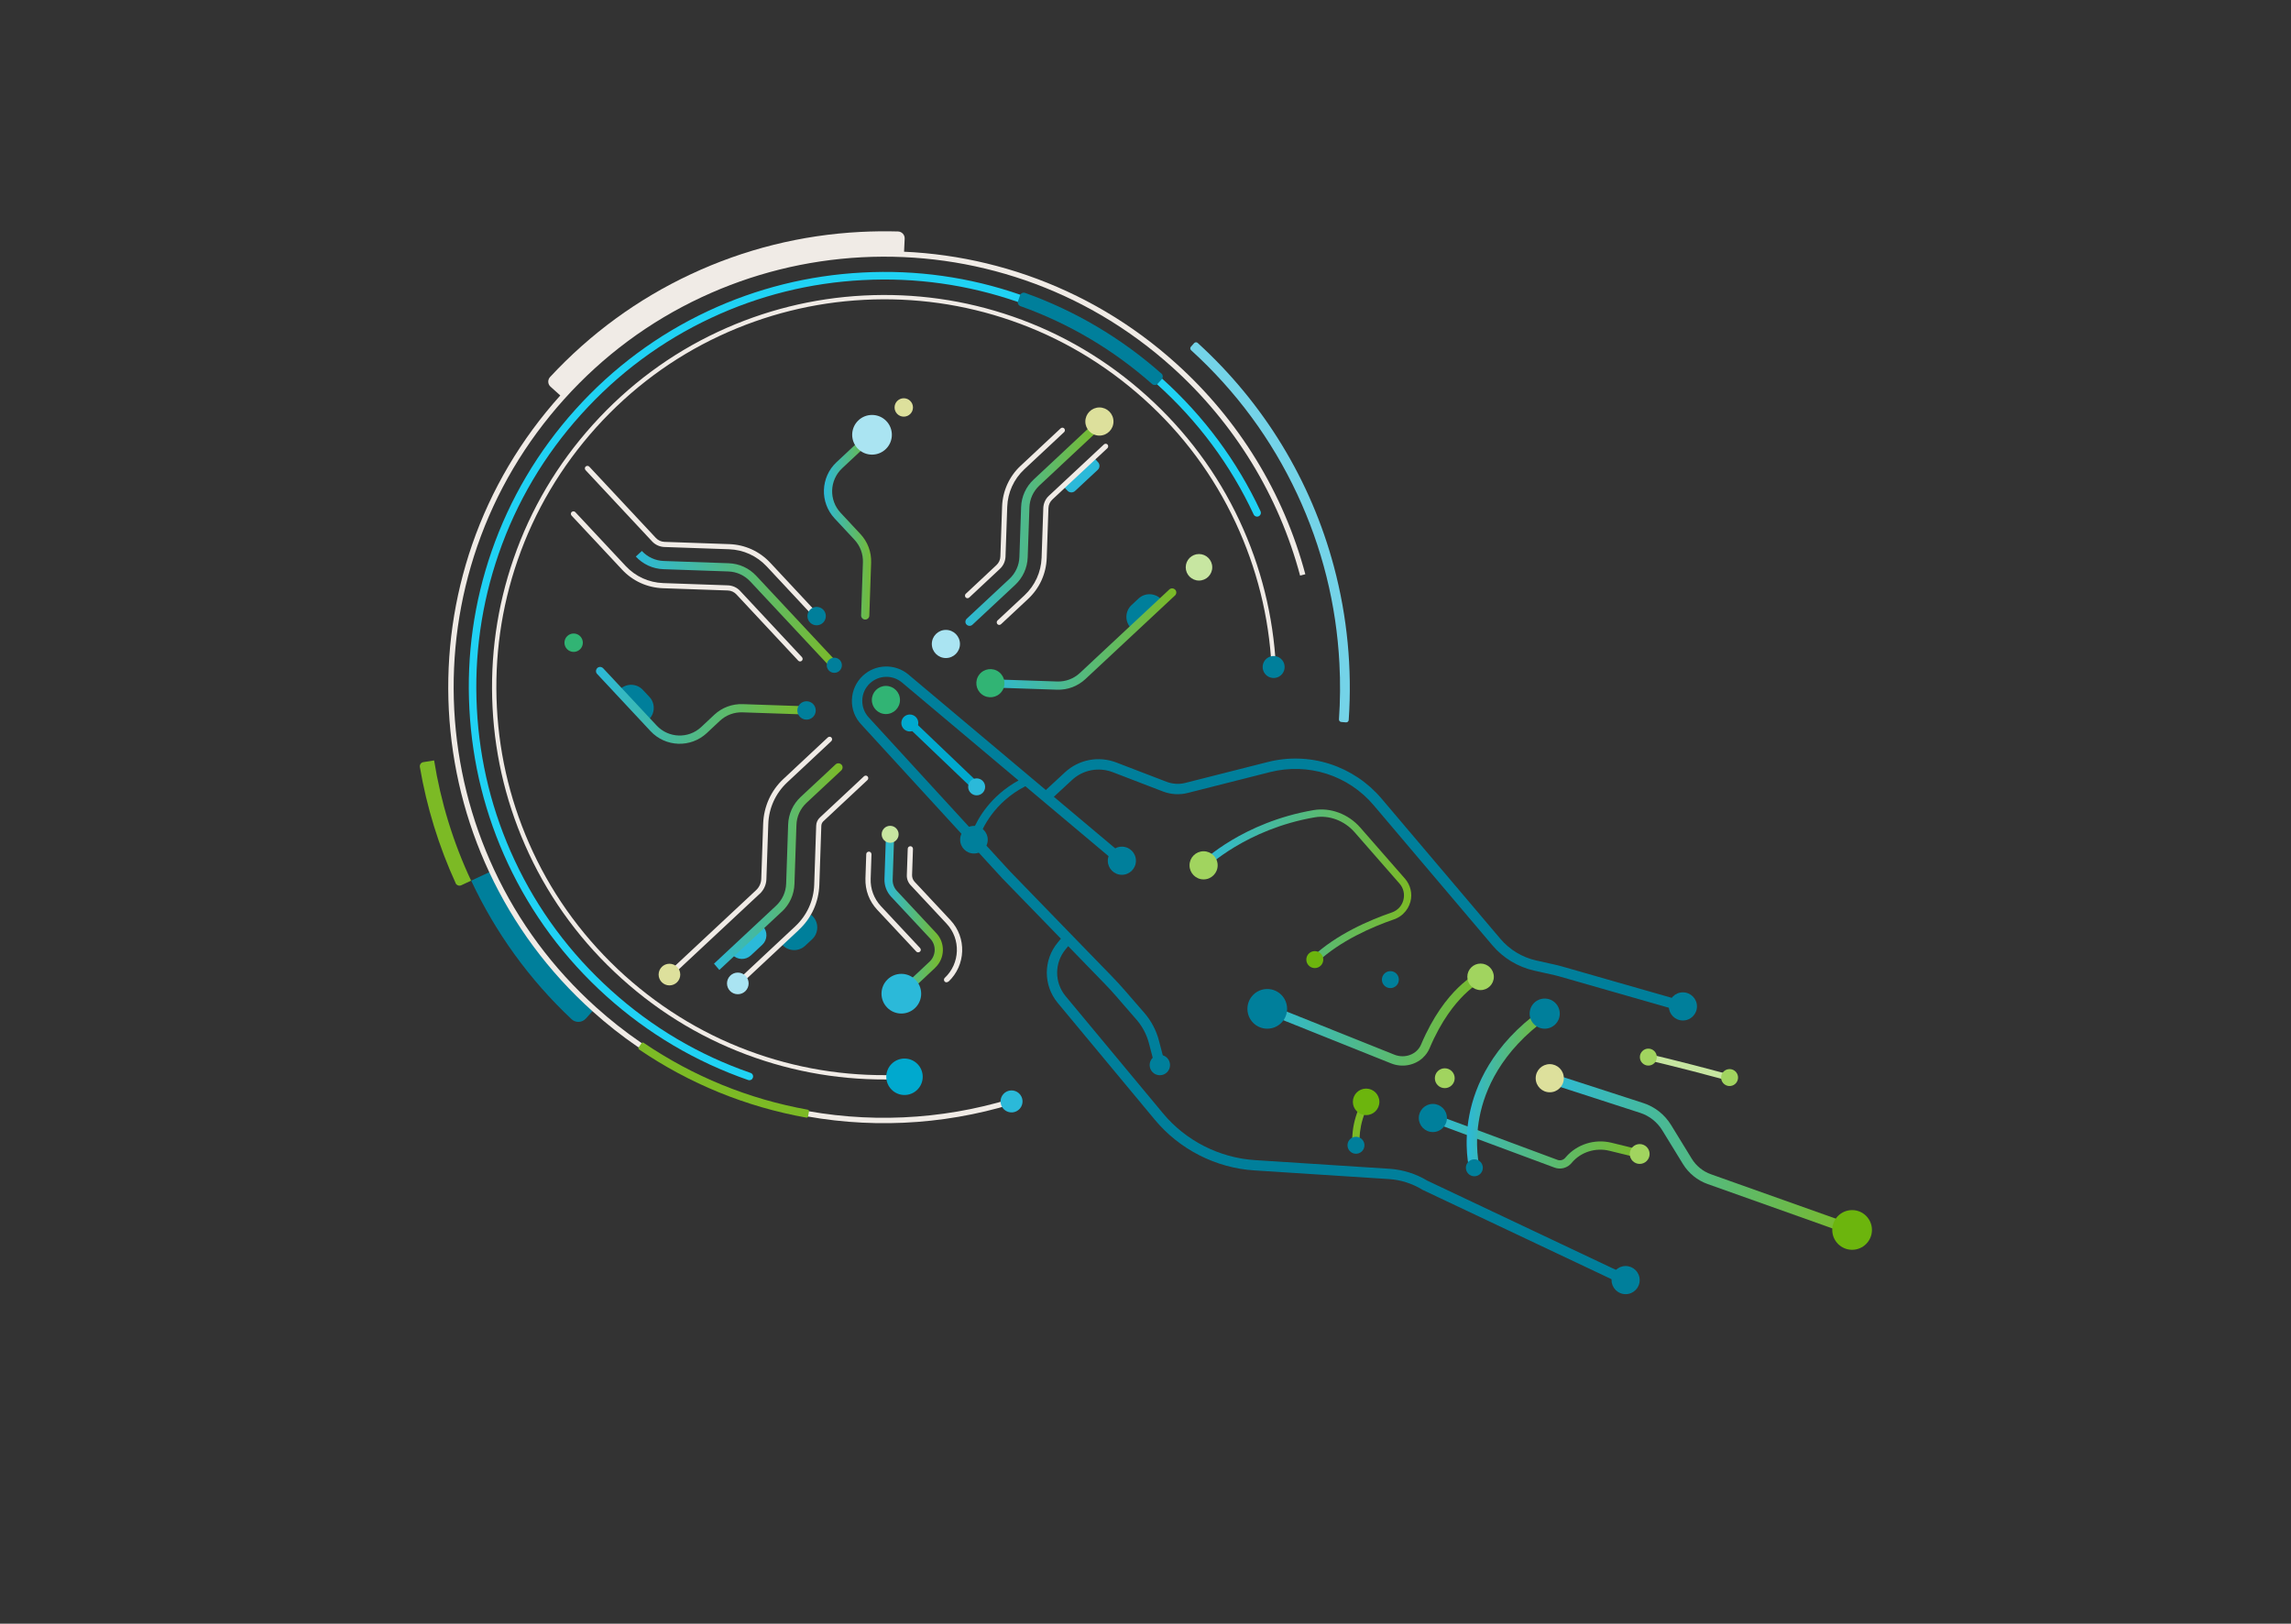 <?xml version="1.0" encoding="UTF-8"?>
<svg id="Layer_1" data-name="Layer 1" xmlns="http://www.w3.org/2000/svg" xmlns:xlink="http://www.w3.org/1999/xlink" viewBox="0 0 254 180">
  <rect x="0" y="0" width="254" height="180" fill="#333333" stroke="none"/>
  <defs>
    <style>
      .cls-1 {
        fill: #7cba25;
      }

      .cls-2 {
        fill: url(#linear-gradient-8);
      }

      .cls-3 {
        fill: url(#linear-gradient-7);
      }

      .cls-4 {
        fill: url(#linear-gradient-5);
      }

      .cls-5 {
        fill: url(#linear-gradient-6);
      }

      .cls-6 {
        fill: url(#linear-gradient-9);
      }

      .cls-7 {
        fill: url(#linear-gradient-4);
      }

      .cls-8 {
        fill: url(#linear-gradient-3);
      }

      .cls-9 {
        fill: url(#linear-gradient-2);
      }

      .cls-10 {
        fill: #c7e6a1;
      }

      .cls-11 {
        fill: url(#linear-gradient);
      }

      .cls-12 {
        fill: #dde09c;
      }

      .cls-13 {
        fill: #6cb50d;
      }

      .cls-14 {
        fill: #2bb9d9;
      }

      .cls-15 {
        fill: #74d3e8;
      }

      .cls-16 {
        fill: #00a9ce;
      }

      .cls-17 {
        fill: #007f9b;
      }

      .cls-18 {
        fill: url(#linear-gradient-10);
      }

      .cls-19 {
        fill: url(#linear-gradient-11);
      }

      .cls-20 {
        fill: url(#linear-gradient-12);
      }

      .cls-21 {
        fill: #aae4f2;
      }

      .cls-22 {
        fill: #31b474;
      }

      .cls-23 {
        fill: #20d2f4;
      }

      .cls-24 {
        fill: #a1d45f;
      }

      .cls-25 {
        fill: #f0ebe6;
      }

      .cls-26 {
        fill: #b2b2b2;
      }
    </style>
    <linearGradient id="linear-gradient" x1="66.08" y1="78.2" x2="89.88" y2="78.2" gradientUnits="userSpaceOnUse">
      <stop offset="0" stop-color="#2bb9d9"/>
      <stop offset="1" stop-color="#7cba25"/>
    </linearGradient>
    <linearGradient id="linear-gradient-2" x1="98.06" y1="101.33" x2="104.54" y2="101.33" xlink:href="#linear-gradient"/>
    <linearGradient id="linear-gradient-3" x1="109.35" y1="70.84" x2="130.4" y2="70.84" xlink:href="#linear-gradient"/>
    <linearGradient id="linear-gradient-4" x1="70.5" y1="67.64" x2="92.96" y2="67.64" xlink:href="#linear-gradient"/>
    <linearGradient id="linear-gradient-5" x1="91.35" y1="58.21" x2="97.13" y2="58.21" xlink:href="#linear-gradient"/>
    <linearGradient id="linear-gradient-6" x1="107.04" y1="58.06" x2="122.11" y2="58.06" xlink:href="#linear-gradient"/>
    <linearGradient id="linear-gradient-7" x1="171.25" y1="127.94" x2="205.91" y2="127.94" xlink:href="#linear-gradient"/>
    <linearGradient id="linear-gradient-8" x1="158.41" y1="126.51" x2="182.25" y2="126.51" xlink:href="#linear-gradient"/>
    <linearGradient id="linear-gradient-9" x1="139.99" y1="112.96" x2="164.66" y2="112.96" xlink:href="#linear-gradient"/>
    <linearGradient id="linear-gradient-10" x1="133.04" y1="98.26" x2="156.45" y2="98.26" xlink:href="#linear-gradient"/>
    <linearGradient id="linear-gradient-11" x1="162.6" y1="120.91" x2="171.83" y2="120.91" xlink:href="#linear-gradient"/>
    <linearGradient id="linear-gradient-12" x1="79.15" y1="96.07" x2="93.4" y2="96.07" xlink:href="#linear-gradient"/>
  </defs>
  <g>
    <g>
      <path class="cls-17" d="M70.36,76.55h1.07c.98,0,1.78.8,1.78,1.78v.26h-4.63v-.26c0-.98.8-1.78,1.78-1.78Z" transform="translate(79.2 -27.19) rotate(46.96)"/>
      <path class="cls-11" d="M89.73,79.09c-.09.08-.2.13-.33.12l-7.08-.24c-.93-.03-1.82.3-2.51.94l-1.45,1.36c-1.78,1.66-4.57,1.56-6.23-.21l-5.93-6.35c-.17-.18-.16-.47.02-.65s.47-.16.65.02l5.93,6.35c1.32,1.41,3.53,1.49,4.94.17l1.45-1.36c.86-.8,1.98-1.22,3.16-1.18l7.08.24c.25,0,.45.22.44.47,0,.13-.06.24-.14.32Z"/>
      <circle class="cls-17" cx="89.42" cy="78.76" r="1.02"/>
      <circle class="cls-22" cx="63.6" cy="71.25" r="1.02"/>
    </g>
    <g>
      <path class="cls-25" d="M101.99,105.5c-.12.11-.3.1-.4-.01l-4.34-4.64c-.88-.94-1.34-2.17-1.3-3.46l.09-2.7c0-.16.14-.28.3-.28.16,0,.28.14.28.3l-.09,2.7c-.04,1.14.37,2.22,1.14,3.05l4.34,4.64c.11.12.1.3-.01.4Z"/>
      <path class="cls-25" d="M105.13,108.82c-.12.11-.3.1-.4-.01s-.1-.3.01-.4c1.71-1.6,1.81-4.3.21-6.01l-3.99-4.27c-.29-.31-.44-.71-.42-1.13l.1-2.91c0-.16.14-.28.3-.28.16,0,.28.14.28.3l-.1,2.91c0,.27.09.52.27.72l3.99,4.27c1.82,1.94,1.71,5-.23,6.82Z"/>
      <path class="cls-9" d="M103.69,107.28l-3.44,3.22c-.18.17-.47.16-.65-.02s-.16-.47.02-.65l3.44-3.22c.72-.68.76-1.81.09-2.54l-4.36-4.67c-.49-.53-.75-1.22-.73-1.94l.17-4.99c0-.25.22-.45.47-.44.25,0,.45.22.44.47l-.17,4.99c-.02.48.15.94.48,1.29l4.36,4.67c1.02,1.09.96,2.81-.13,3.83Z"/>
      <circle class="cls-14" cx="99.93" cy="110.16" r="2.2"/>
      <circle class="cls-10" cx="98.69" cy="92.49" r=".94"/>
    </g>
    <g>
      <path class="cls-17" d="M126,66.44h1.07c.98,0,1.78.8,1.78,1.78v.26h-4.63v-.26c0-.98.8-1.78,1.78-1.78Z" transform="translate(-11.99 104.52) rotate(-43.04)"/>
      <path class="cls-8" d="M130.26,66.02l-9.92,9.26c-.86.8-1.98,1.22-3.16,1.18l-7.38-.25c-.25,0-.45-.22-.44-.47,0-.25.22-.45.47-.44l7.38.25c.93.03,1.82-.3,2.51-.94l9.92-9.26c.18-.17.47-.16.65.02s.16.47-.02.65Z"/>
      <circle class="cls-10" cx="132.93" cy="62.89" r="1.47"/>
      <circle class="cls-22" cx="109.81" cy="75.75" r="1.56" transform="translate(-17.31 116.21) rotate(-52.26)"/>
    </g>
    <g>
      <path class="cls-25" d="M90.73,68.51c-.12.11-.3.1-.4-.01l-5.34-5.72c-1.09-1.16-2.56-1.83-4.15-1.89l-7.18-.25c-.52-.02-1.01-.24-1.36-.62l-7.38-7.9c-.11-.12-.1-.3.01-.4s.3-.1.4.01l7.38,7.9c.25.27.59.43.96.44l7.18.25c1.74.06,3.36.79,4.55,2.07l5.34,5.72c.11.12.1.3-.01.4Z"/>
      <path class="cls-25" d="M88.9,73.25c-.12.11-.3.1-.4-.01l-6.85-7.34c-.25-.27-.59-.43-.96-.44l-7.18-.25c-1.74-.06-3.36-.79-4.55-2.07l-5.59-5.98c-.11-.12-.1-.3.01-.4s.3-.1.4.01l5.59,5.98c1.09,1.16,2.56,1.83,4.15,1.89l7.18.25c.52.02,1.01.24,1.36.62l6.85,7.34c.11.12.1.3-.01.4Z"/>
      <path class="cls-7" d="M92.81,74.09c-.18.17-.47.16-.65-.02l-8.98-9.61c-.64-.68-1.5-1.08-2.44-1.11l-7.18-.25c-1.18-.04-2.27-.54-3.07-1.4l.67-.62c.64.68,1.5,1.08,2.44,1.11l7.18.25c1.18.04,2.27.54,3.07,1.4l8.98,9.61c.17.18.16.47-.02.65Z"/>
      <circle class="cls-17" cx="92.5" cy="73.75" r=".84"/>
      <circle class="cls-17" cx="90.54" cy="68.3" r="1.02"/>
    </g>
    <g>
      <path class="cls-4" d="M96.24,68.56c-.09.08-.2.13-.33.12-.25,0-.45-.22-.44-.47l.2-5.87c.03-.93-.3-1.82-.94-2.51l-2.2-2.36c-1.66-1.78-1.56-4.57.21-6.23l3.62-3.38c.18-.17.47-.16.65.02s.16.47-.02.65l-3.62,3.38c-1.41,1.32-1.49,3.53-.17,4.94l2.2,2.36c.8.86,1.22,1.98,1.18,3.16l-.2,5.87c0,.13-.06.24-.14.32Z"/>
      <circle class="cls-12" cx="100.2" cy="45.17" r="1.02"/>
      <circle class="cls-21" cx="96.68" cy="48.2" r="2.2"/>
    </g>
    <g>
      <path class="cls-14" d="M117.86,53.87l.49.53c.22.24.6.25.84.03l2.52-2.35c.24-.22.25-.6.03-.84l-.49-.53-3.38,3.16Z"/>
      <path class="cls-25" d="M113.98,66.4l-3,2.8c-.12.11-.3.1-.4-.01s-.1-.3.01-.4l3-2.8c1.16-1.09,1.83-2.56,1.89-4.15l.19-5.52c.02-.52.24-1.01.62-1.36l6.1-5.69c.12-.11.3-.1.4.01s.1.3-.01.4l-6.1,5.69c-.27.25-.43.59-.44.96l-.19,5.52c-.06,1.74-.79,3.36-2.07,4.55Z"/>
      <path class="cls-25" d="M110.86,63.06l-3.4,3.18c-.12.11-.3.1-.4-.01s-.1-.3.01-.4l3.4-3.18c.27-.25.43-.59.44-.96l.19-5.52c.06-1.74.79-3.36,2.07-4.55l4.42-4.13c.12-.11.3-.1.4.01s.1.3-.01.4l-4.42,4.13c-1.16,1.09-1.83,2.56-1.89,4.15l-.19,5.52c-.02.52-.24,1.01-.62,1.36Z"/>
      <path class="cls-5" d="M122.11,47.4l-6.87,6.42c-.68.64-1.08,1.5-1.11,2.44l-.19,5.52c-.04,1.18-.54,2.27-1.4,3.07l-4.73,4.41c-.18.17-.47.16-.65-.02s-.16-.47.02-.65l4.73-4.41c.68-.64,1.08-1.5,1.11-2.44l.19-5.52c.04-1.18.54-2.27,1.4-3.07l6.88-6.43"/>
      <circle class="cls-12" cx="121.89" cy="46.73" r="1.56"/>
      <circle class="cls-21" cx="104.87" cy="71.39" r="1.56"/>
    </g>
    <g>
      <path class="cls-3" d="M205.73,136.77c-.15.14-.37.19-.58.12l-15.83-5.63c-1.13-.4-2.1-1.19-2.73-2.21l-2.3-3.75c-.56-.91-1.43-1.6-2.45-1.93l-10.19-3.3c-.3-.1-.46-.42-.37-.72.1-.3.42-.46.72-.37l10.18,3.3c1.28.41,2.37,1.27,3.08,2.42l2.3,3.75c.49.8,1.25,1.42,2.14,1.73l15.83,5.63c.3.11.45.43.35.73-.03.09-.08.17-.15.23Z"/>
      <path class="cls-2" d="M182.11,128.26c-.11.1-.27.15-.42.11l-3.27-.8c-1.52-.37-3.15.14-4.14,1.31-.01.02-.03.03-.04.05-.46.55-1.22.76-1.89.51l-13.64-5.07c-.24-.09-.36-.35-.27-.59.09-.24.35-.36.59-.27l13.64,5.07c.31.12.66.02.87-.23.02-.02.03-.04.05-.06,1.22-1.43,3.2-2.06,5.06-1.61l3.27.8c.25.06.39.31.33.55-.02.09-.07.17-.13.22Z"/>
      <path class="cls-1" d="M150.62,127.27c-.06.06-.13.09-.22.1-.22.03-.42-.13-.45-.34-.01-.1-.31-2.51,1.17-5.09.11-.19.35-.26.55-.15.19.11.26.35.15.55-1.34,2.33-1.07,4.56-1.07,4.58.02.13-.03.26-.12.34Z"/>
      <path class="cls-6" d="M157.77,117.25c-.91.85-2.3,1.14-3.56.63l-13.91-5.57c-.26-.11-.39-.4-.29-.67.11-.26.4-.39.67-.29l13.91,5.57c1.17.47,2.5-.03,2.96-1.12,2.66-6.29,6.23-7.92,6.38-7.99.26-.11.56,0,.68.26.11.26,0,.56-.26.68-.01,0-.85.39-1.98,1.49-1.05,1.02-2.57,2.88-3.87,5.96-.17.4-.42.76-.73,1.04Z"/>
      <path class="cls-18" d="M155.57,101.31c-.28.26-.62.47-.99.6-2.49.86-5.98,2.38-8.53,4.76-.16.15-.41.14-.57-.02s-.14-.41.02-.57c2.65-2.48,6.26-4.05,8.82-4.93.63-.22,1.1-.72,1.27-1.37.17-.65.02-1.32-.43-1.83l-4.96-5.67c-1.14-1.31-2.85-1.95-4.45-1.67-7.57,1.3-11.98,5.56-12.02,5.6,0,0,0,0,0,0-.16.15-.41.14-.56-.01-.15-.16-.15-.41,0-.57.19-.18,4.62-4.47,12.45-5.82,1.88-.32,3.86.42,5.19,1.93l4.96,5.67c.61.7.84,1.66.6,2.56-.14.51-.41.97-.79,1.32Z"/>
      <path class="cls-19" d="M163.85,129.88c-.07.06-.15.11-.24.13-.3.08-.62-.1-.7-.4-.03-.1-.67-2.58,0-6.02.61-3.15,2.5-7.74,8.02-11.68.26-.18.61-.12.8.13.18.26.12.61-.13.8-5.21,3.72-6.99,8.02-7.56,10.97-.62,3.18-.02,5.48-.01,5.51.06.21-.01.43-.16.57Z"/>
      <circle class="cls-17" cx="124.38" cy="95.42" r="1.56"/>
      <circle class="cls-16" cx="100.87" cy="80.15" r=".94"/>
      <circle class="cls-22" cx="98.22" cy="77.6" r="1.56"/>
      <circle class="cls-13" cx="205.34" cy="136.35" r="2.2"/>
      <circle class="cls-17" cx="186.58" cy="111.57" r="1.56"/>
      <circle class="cls-24" cx="160.18" cy="119.53" r="1.1"/>
      <circle class="cls-17" cx="158.86" cy="123.94" r="1.56"/>
      <circle class="cls-12" cx="171.82" cy="119.53" r="1.56"/>
      <circle class="cls-17" cx="128.59" cy="118.07" r="1.13"/>
      <circle class="cls-17" cx="140.5" cy="111.84" r="2.2"/>
      <circle class="cls-17" cx="163.46" cy="129.46" r=".94"/>
      <circle class="cls-17" cx="150.34" cy="126.98" r=".94" transform="translate(-42.1 168.13) rotate(-52.26)"/>
      <circle class="cls-17" cx="154.15" cy="108.6" r=".94"/>
      <circle class="cls-17" cx="107.98" cy="93.09" r="1.53"/>
      <circle class="cls-17" cx="171.26" cy="112.37" r="1.67"/>
      <circle class="cls-17" cx="180.23" cy="141.91" r="1.56"/>
      <path class="cls-17" d="M186.74,111.02l-13.63-3.9c-.16-.05-.33-.09-.5-.13l-2.28-.51c-1.55-.34-2.97-1.2-3.99-2.41l-13.18-15.55c-1.52-1.79-3.5-3.11-5.73-3.83-2.23-.72-4.62-.79-6.89-.21l-9.12,2.31c-.69.18-1.41.13-2.08-.12l-5.57-2.14c-1.97-.75-4.15-.34-5.7,1.09l-2.12,1.96-15.23-12.8c-1.48-1.24-3.65-1.18-5.06.13h0c-.75.71-1.18,1.66-1.21,2.69-.03,1.03.35,2,1.06,2.74l15.65,17.07s0,0,.01.01l6.45,6.64-.36.44c-1.6,1.93-1.6,4.74,0,6.67l10.78,12.97c2.74,3.29,6.76,5.34,11.03,5.61l14.91.96c1.3.08,2.58.49,3.7,1.17.02.01.04.02.05.03l22.25,10.52c.22.1.47.06.63-.1.05-.05.09-.11.13-.17.13-.29.01-.63-.27-.76l-22.22-10.51c-1.27-.77-2.72-1.22-4.19-1.32l-14.91-.96c-3.96-.25-7.69-2.15-10.22-5.2l-10.78-12.97c-1.26-1.51-1.26-3.7,0-5.21l.28-.34,4,4.12c.49.5.97,1.02,1.42,1.55l2.17,2.5c.64.74,1.11,1.64,1.36,2.59l.67,2.57c.08.31.39.49.7.41.1-.02.18-.07.25-.14.15-.14.22-.35.16-.56l-.67-2.57c-.29-1.12-.85-2.18-1.6-3.05l-2.17-2.5c-.47-.55-.97-1.08-1.47-1.6l-4.45-4.58s0,0,0,0l-6.79-7-3.46-3.77c.35-1,1.64-3.9,5.13-5.7l10.35,8.7c.24.2.6.17.8-.07.2-.24.17-.6-.07-.8l-7.92-6.66,2.01-1.86c1.22-1.13,2.95-1.46,4.51-.87l5.57,2.14c.89.34,1.85.4,2.77.16l9.12-2.31c2.07-.52,4.23-.46,6.26.19,2.03.65,3.83,1.85,5.21,3.48l13.18,15.55c1.19,1.4,2.83,2.39,4.62,2.79l2.28.51c.14.03.29.07.43.11l13.63,3.9c.2.06.41,0,.55-.13.07-.07.13-.16.16-.26.09-.3-.09-.62-.39-.71ZM107.84,92.1l-11.5-12.54h0c-.5-.53-.76-1.21-.74-1.93.02-.72.32-1.39.85-1.88h0c.99-.92,2.51-.96,3.55-.09l12.92,10.86c-3.14,1.74-4.53,4.25-5.07,5.58Z"/>
      <path class="cls-16" d="M108.59,87.57c-.18.16-.45.16-.63,0l-7.41-7.08c-.18-.17-.19-.46-.01-.65.18-.18.46-.19.65-.01l7.41,7.08c.18.17.19.46.01.65,0,0-.01.01-.02.02Z"/>
      <circle class="cls-14" cx="108.28" cy="87.23" r=".94"/>
      <circle class="cls-24" cx="133.44" cy="95.93" r="1.56"/>
      <circle class="cls-13" cx="145.77" cy="106.38" r=".94"/>
      <circle class="cls-13" cx="151.46" cy="122.15" r="1.47"/>
      <circle class="cls-24" cx="181.79" cy="127.93" r="1.1"/>
      <circle class="cls-24" cx="164.15" cy="108.29" r="1.47"/>
      <path class="cls-10" d="M191.99,119.73c-.08.08-.2.11-.32.08-6.28-1.69-8.97-2.28-8.99-2.28-.18-.04-.3-.22-.26-.41.04-.19.22-.3.41-.26.03,0,2.73.6,9.03,2.29.18.05.29.24.24.42-.02.06-.05.12-.1.16Z"/>
      <circle class="cls-24" cx="182.75" cy="117.19" r=".94"/>
      <circle class="cls-24" cx="191.76" cy="119.48" r=".94" transform="translate(-20.1 197.97) rotate(-52.26)"/>
    </g>
    <g>
      <path class="cls-14" d="M82.46,103.88h1.73c.8,0,1.45.65,1.45,1.45v.22h-4.63v-.22c0-.8.65-1.45,1.45-1.45Z" transform="translate(215.68 124.38) rotate(136.96)"/>
      <path class="cls-26" d="M86.24,100.61c.74-.69,1.16-1.63,1.2-2.64l.22-6.55c.04-1.1.5-2.12,1.31-2.87l3.86-3.6c.07-.06.18-.06.24,0s.06.18,0,.24l-3.86,3.6c-.74.69-1.16,1.63-1.2,2.64l-.22,6.55c-.04,1.1-.5,2.12-1.31,2.87"/>
      <path class="cls-20" d="M86.67,101.07l-6.92,6.46-.59-.7,6.89-6.43c.68-.64,1.08-1.5,1.11-2.44l.22-6.55c.04-1.18.54-2.27,1.4-3.07l3.86-3.6c.18-.17.47-.16.65.02s.16.47-.02.65l-3.86,3.6c-.68.64-1.08,1.5-1.11,2.44l-.22,6.55c-.04,1.18-.54,2.27-1.4,3.07Z"/>
      <path class="cls-17" d="M88.42,102.71h1.07c.98,0,1.78.8,1.78,1.78v.26h-4.63v-.26c0-.98.8-1.78,1.78-1.78Z" transform="translate(224.77 118.84) rotate(136.96)"/>
      <path class="cls-25" d="M84.22,99.09l-9.8,9.15c-.12.11-.3.1-.4-.01s-.1-.3.01-.4l9.8-9.15c.35-.33.55-.77.57-1.24l.21-6.12c.07-1.92.87-3.7,2.28-5l4.89-4.57c.12-.11.3-.1.4.01s.1.3-.01.4l-4.89,4.57c-1.29,1.21-2.04,2.84-2.1,4.61l-.21,6.12c-.02.63-.29,1.21-.75,1.64Z"/>
      <path class="cls-25" d="M88.56,103.1l-6.56,6.13c-.12.11-.3.1-.4-.01s-.1-.3.01-.4l6.56-6.13c1.29-1.21,2.04-2.84,2.1-4.61l.22-6.55c.01-.35.16-.67.41-.9l4.89-4.57c.12-.11.3-.1.4.01s.1.3-.01.4l-4.89,4.57c-.14.13-.22.31-.23.5l-.22,6.55c-.07,1.92-.87,3.7-2.28,5Z"/>
      <circle class="cls-12" cx="74.22" cy="108.04" r="1.2"/>
      <circle class="cls-21" cx="81.8" cy="109.02" r="1.2"/>
    </g>
  </g>
  <g>
    <path class="cls-17" d="M54.51,96.56c2.64,5.65,6.44,10.88,11.37,15.32l-.93,1.04c-.42.46-1.13.49-1.58.07-4.68-4.4-8.42-9.57-11.13-15.36l2.28-1.07Z"/>
    <path class="cls-15" d="M132.39,38.04c.11-.12.29-.13.4-.02,7.33,6.68,12.55,15.24,15.1,24.79,1.49,5.58,2.03,11.32,1.64,17.01-.01.16-.15.28-.31.26l-.51-.04c-.16-.01-.27-.15-.26-.3.14-2.05.16-4.11.05-6.18-.34-6.56-1.92-12.88-4.69-18.8-2.83-6.05-6.78-11.41-11.75-15.93-.12-.11-.13-.28-.02-.4l.34-.38Z"/>
    <path class="cls-25" d="M62.34,44.04h0s-1.3-1.17-1.3-1.17c-.32-.28-.34-.77-.05-1.08,4.46-4.8,9.7-8.63,15.6-11.39,5.92-2.77,12.25-4.35,18.8-4.69,1.4-.07,2.79-.09,4.17-.05.42.01.76.37.74.79l-.08,1.75c-13.86-.63-27.88,4.72-37.89,15.84Z"/>
    <path class="cls-1" d="M50.52,97.91c-1.88-4.11-3.21-8.44-3.97-12.88-.04-.26.13-.5.39-.54l1.19-.19c.74,4.61,2.11,9.08,4.1,13.33l-1.09.51c-.24.11-.52,0-.63-.23Z"/>
    <path class="cls-25" d="M144.72,63.66c-2.41-9.02-7.37-17.11-14.34-23.38-4.85-4.37-10.41-7.65-16.52-9.77-5.91-2.04-12.08-2.91-18.35-2.59-6.27.33-12.32,1.84-17.98,4.48-5.86,2.74-11.05,6.59-15.41,11.44s-7.65,10.41-9.77,16.52c-2.04,5.91-2.91,12.08-2.59,18.35.33,6.27,1.84,12.32,4.48,17.98,2.74,5.86,6.59,11.05,11.44,15.41,6.32,5.69,14.03,9.62,22.3,11.37,8.03,1.7,16.41,1.32,24.26-1.08l-.18-.57c-7.75,2.37-16.03,2.74-23.96,1.07-8.17-1.73-15.78-5.61-22.02-11.23-4.79-4.31-8.59-9.44-11.29-15.22-2.61-5.59-4.1-11.57-4.43-17.76-.32-6.19.54-12.29,2.55-18.12,2.09-6.04,5.34-11.53,9.65-16.32s9.44-8.59,15.22-11.29c5.59-2.61,11.57-4.1,17.76-4.43,6.19-.32,12.29.54,18.12,2.55,6.04,2.09,11.53,5.34,16.32,9.65,6.88,6.2,11.78,14.19,14.16,23.09"/>
    <path class="cls-1" d="M89.59,123.77l.1-.56c.02-.09-.04-.17-.13-.19-6.57-1.18-12.69-3.68-18.21-7.42-.07-.05-.17-.03-.22.04l-.32.47c-.05.07-.03.18.04.23,5.62,3.82,11.86,6.36,18.55,7.56.09.02.17-.04.19-.13Z"/>
    <path class="cls-23" d="M83.39,119.61s.07-.09.08-.14c.08-.22-.04-.46-.26-.53-5.72-1.98-10.92-5.05-15.45-9.14-4.54-4.09-8.14-8.94-10.7-14.42-2.48-5.3-3.89-10.96-4.19-16.82-.31-5.87.51-11.64,2.42-17.17,1.98-5.72,5.05-10.92,9.14-15.45,4.09-4.54,8.94-8.14,14.42-10.7,5.3-2.48,10.96-3.89,16.82-4.19,5.87-.31,11.64.51,17.17,2.42,5.72,1.98,10.92,5.05,15.45,9.14,4.54,4.09,8.14,8.94,10.7,14.42.1.21.35.3.56.2.21-.1.3-.35.2-.56-2.61-5.58-6.28-10.53-10.9-14.69-4.62-4.16-9.92-7.29-15.74-9.31-5.63-1.95-11.51-2.78-17.48-2.46-5.97.31-11.74,1.75-17.13,4.27-5.58,2.61-10.53,6.28-14.69,10.9s-7.29,9.92-9.31,15.74c-1.95,5.63-2.78,11.51-2.46,17.48.31,5.97,1.75,11.74,4.27,17.13,2.61,5.58,6.28,10.53,10.9,14.69,4.62,4.16,9.92,7.29,15.74,9.31.16.06.34,0,.45-.12Z"/>
    <path class="cls-17" d="M128.76,41.41c-4.47-3.95-9.55-6.95-15.11-8.94-.23-.08-.48.04-.56.27l-.22.64c-.08.23.04.48.27.56,5.37,1.92,10.28,4.82,14.59,8.63.18.16.46.15.62-.03l.45-.5c.16-.18.15-.46-.03-.63Z"/>
    <path class="cls-25" d="M100.3,119.61l-.02-.48c-5.58.29-11.07-.48-16.33-2.3-5.44-1.88-10.38-4.81-14.7-8.69-4.31-3.89-7.74-8.5-10.17-13.71-2.35-5.04-3.7-10.42-3.99-16-.29-5.58.48-11.07,2.3-16.33,1.88-5.44,4.81-10.38,8.69-14.7,3.89-4.31,8.5-7.74,13.71-10.17,5.04-2.35,10.42-3.7,16-3.99,5.58-.29,11.07.48,16.33,2.3,5.44,1.88,10.38,4.81,14.7,8.69s7.74,8.5,10.17,13.71c2.35,5.04,3.7,10.42,3.99,16l.48-.02c-.29-5.64-1.65-11.08-4.03-16.18-2.46-5.27-5.93-9.93-10.29-13.86s-9.36-6.89-14.86-8.79c-5.31-1.84-10.87-2.62-16.51-2.33-5.64.29-11.08,1.65-16.18,4.03-5.27,2.46-9.93,5.93-13.86,10.29-3.93,4.36-6.89,9.36-8.79,14.86-1.84,5.31-2.62,10.87-2.33,16.51.29,5.64,1.65,11.08,4.03,16.18,2.46,5.27,5.93,9.93,10.29,13.86,4.36,3.93,9.36,6.89,14.86,8.79,5.31,1.84,10.87,2.62,16.51,2.33Z"/>
    <circle class="cls-16" cx="100.28" cy="119.37" r="2.02"/>
    <circle class="cls-17" cx="141.21" cy="73.94" r="1.22" transform="translate(-15.19 104.72) rotate(-38.77)"/>
    <circle class="cls-14" cx="112.15" cy="122.11" r="1.22" transform="translate(-53.64 123.71) rotate(-47.99)"/>
  </g>
</svg>